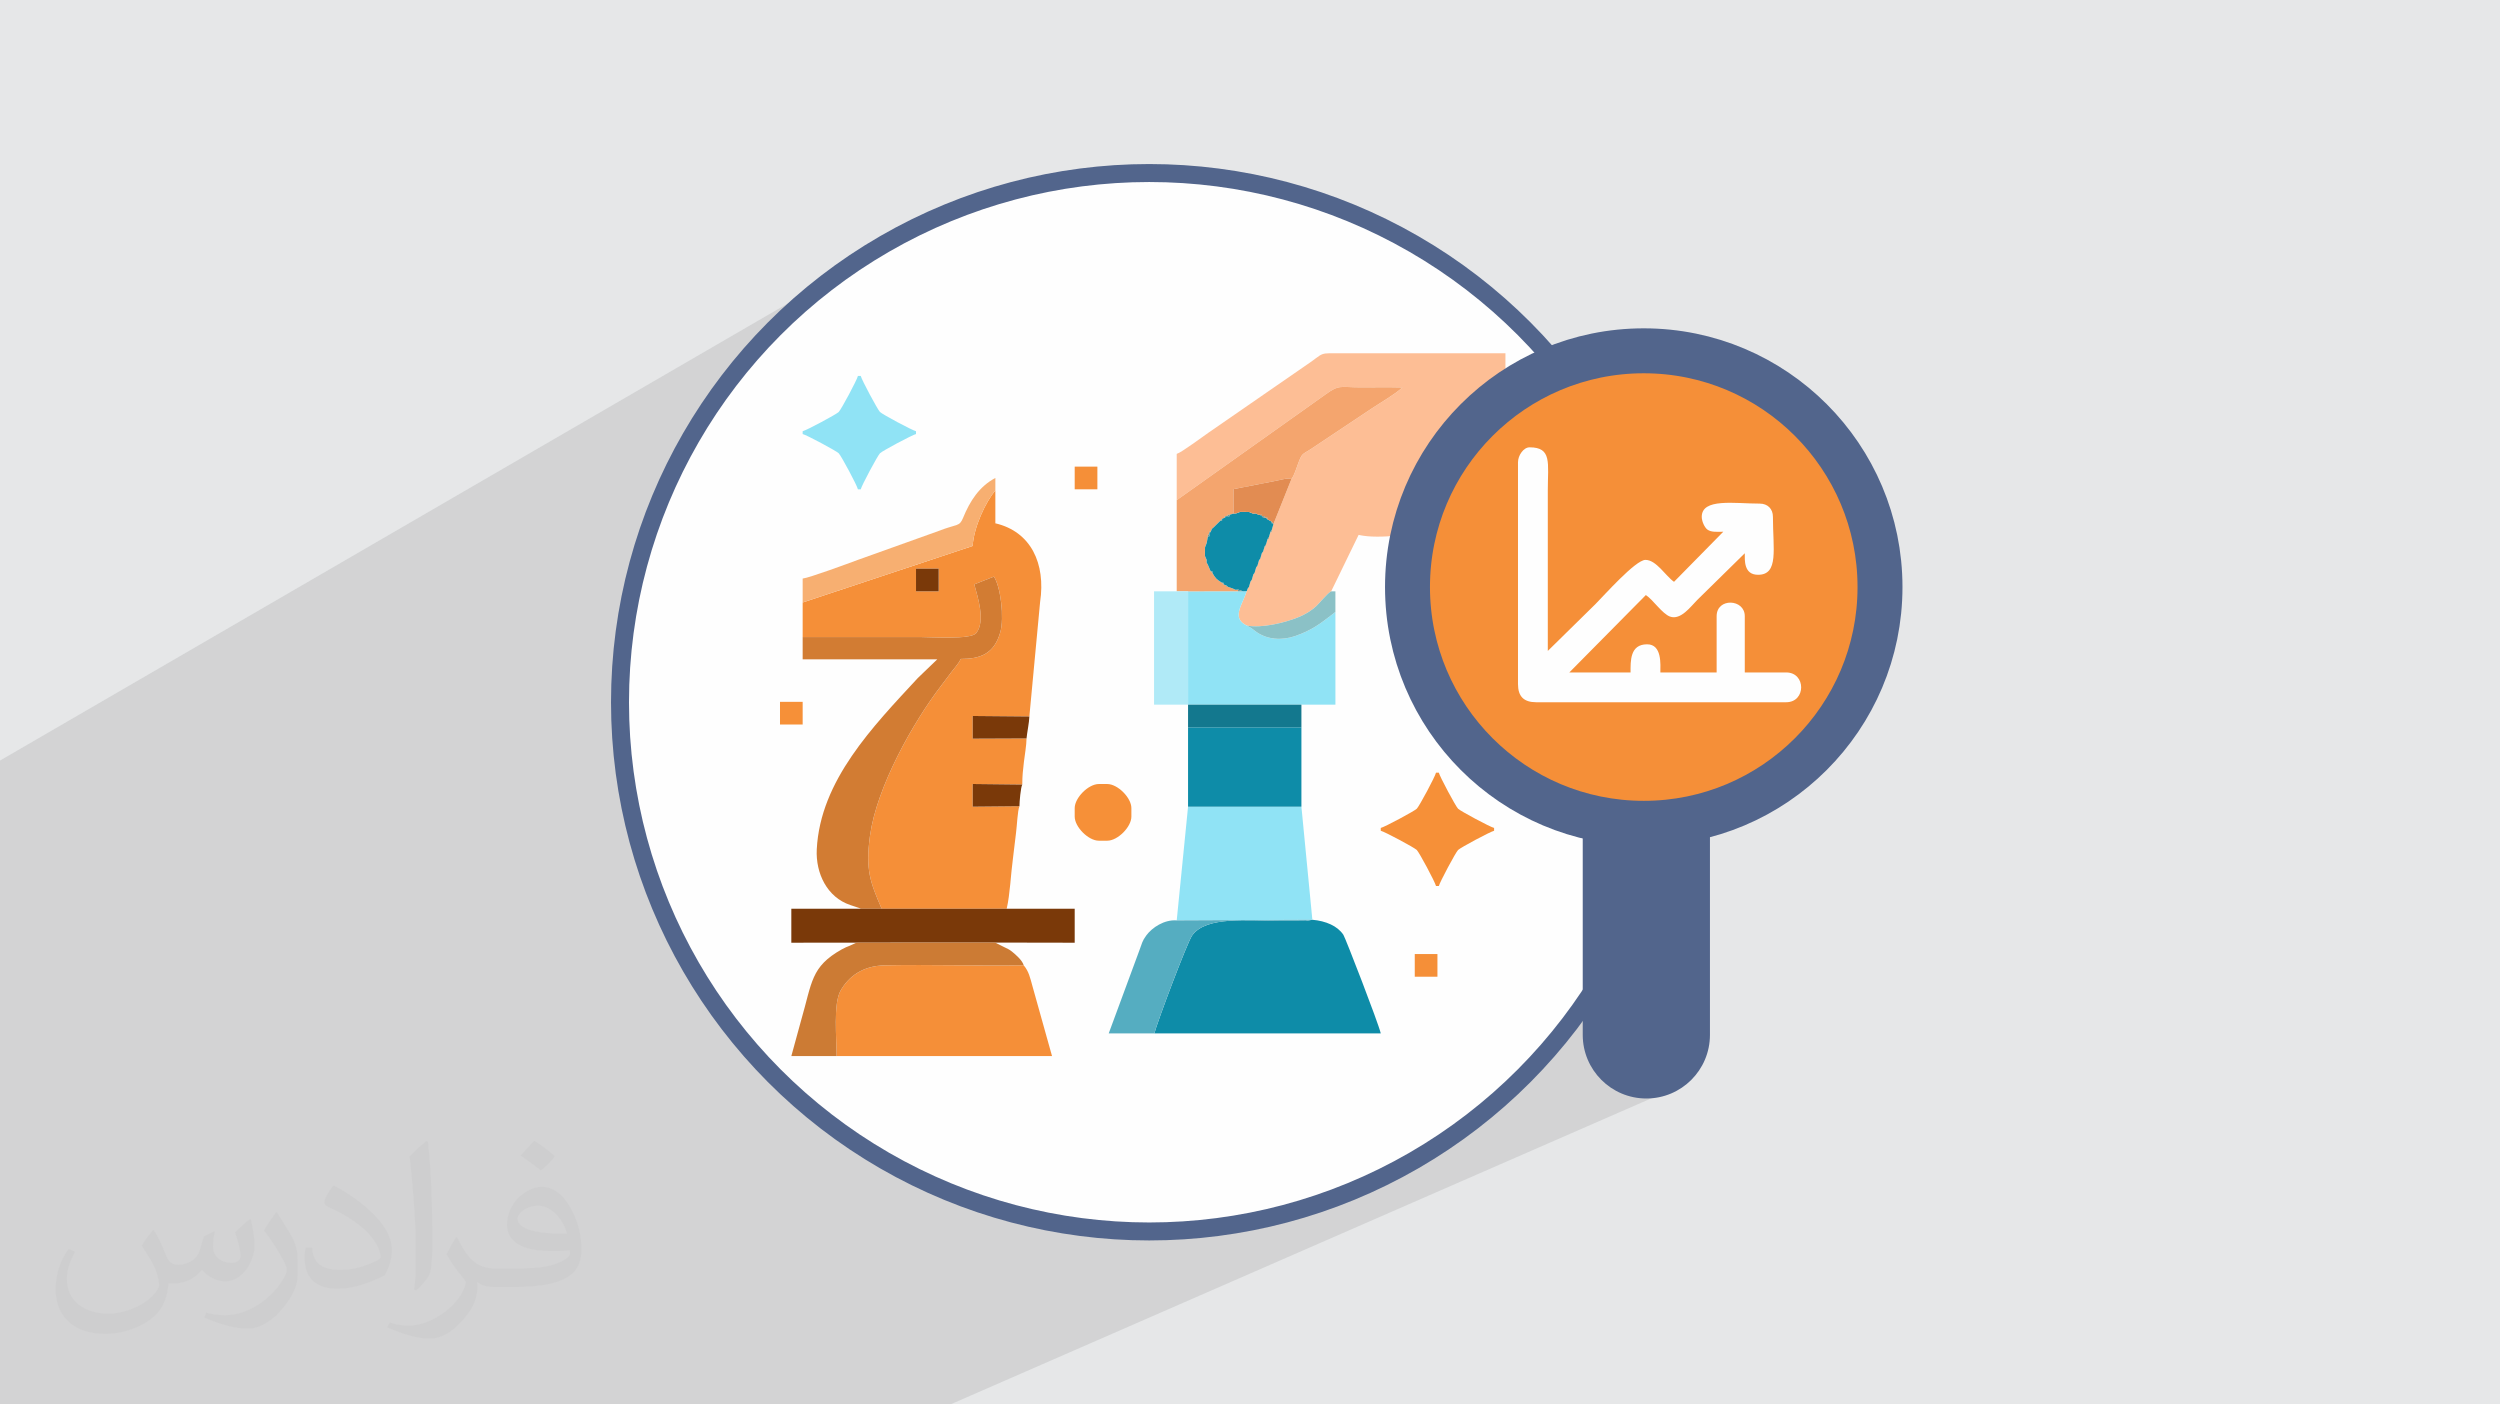 <?xml version="1.0" encoding="UTF-8"?>
<!DOCTYPE svg PUBLIC "-//W3C//DTD SVG 1.1//EN" "http://www.w3.org/Graphics/SVG/1.1/DTD/svg11.dtd">
<!-- Creator: CorelDRAW 2020 (64-Bit) -->
<svg xmlns="http://www.w3.org/2000/svg" xml:space="preserve" width="94.192mm" height="52.917mm" version="1.1" style="shape-rendering:geometricPrecision; text-rendering:geometricPrecision; image-rendering:optimizeQuality; fill-rule:evenodd; clip-rule:evenodd" viewBox="0 0 9404.92 5283.66" xmlns:xlink="http://www.w3.org/1999/xlink" xmlns:xodm="http://www.corel.com/coreldraw/odm/2003">
 <defs>
  <style type="text/css">
   <![CDATA[
    .str1 {stroke:#52658C;stroke-width:169.08;stroke-miterlimit:22.926}
    .str0 {stroke:#52658C;stroke-width:67.64;stroke-miterlimit:22.926}
    .fil6 {fill:#0E8CA8}
    .fil16 {fill:#13788E}
    .fil28 {fill:#52658C}
    .fil12 {fill:#55ADC1}
    .fil27 {fill:#649898}
    .fil21 {fill:#6A8C83}
    .fil19 {fill:#73978F}
    .fil10 {fill:#7A3909}
    .fil20 {fill:#7C988D}
    .fil22 {fill:#7E8C7B}
    .fil18 {fill:#8BC1C6}
    .fil24 {fill:#8C8C75}
    .fil8 {fill:#90E3F5}
    .fil25 {fill:#929B87}
    .fil26 {fill:#A7A691}
    .fil23 {fill:#A8A088}
    .fil15 {fill:#B0EAF7}
    .fil11 {fill:#CC7B34}
    .fil7 {fill:#D27C33}
    .fil17 {fill:#E28C52}
    .fil0 {fill:#E6E7E8}
    .fil9 {fill:#F4A56E}
    .fil4 {fill:#F58F38}
    .fil14 {fill:#F69038}
    .fil13 {fill:#F7AF71}
    .fil5 {fill:#FDBE95}
    .fil3 {fill:#FEFEFE}
    .fil2 {fill:#373435;fill-opacity:0.031}
    .fil1 {fill:#2B2A29;fill-opacity:0.102}
   ]]>
  </style>
 </defs>
 <g id="Layer_x0020_1">
  <polygon class="fil0" points="-0,0 9404.92,0 9404.92,5283.66 -0,5283.66 "/>
  <polygon class="fil1" points="5359.6,2437.77 6355.4,4069.4 3574.76,5283.66 -0,5283.66 -0,2861.23 3513.09,822.71 "/>
  <path class="fil2" d="M578.49 4627.69c17.95,27.21 29.6,53.36 40.96,82.43 8.45,16.91 12.93,48.09 52.57,48.09 11.61,0 28.28,-3.42 43.06,-11.61 16.63,-8.73 29.32,-21.94 35.94,-42l15.85 -53.36 38.57 -19.02 2.64 2.64c-5.27,20.09 -6.59,39.36 -6.59,54.43 0,44.63 38.57,61.56 69.22,61.56 17.95,0 34.09,-8.73 34.09,-25.11 0,-21.13 -8.98,-57.06 -20.62,-89.29 17.95,-17.95 35.94,-35.94 56.53,-50.47l3.17 1.6c8.98,38.04 14,75.56 14,100.66 0,24.57 -10.83,51.79 -19.81,69.49 -18.49,34.87 -51.25,62.62 -90.87,62.62 -30.1,0 -63.65,-15.07 -86.66,-43.06l-1.32 0c-21.66,26.96 -55.22,51.25 -108.86,51.25l-16.63 0c-2.64,35.41 -10.29,60.49 -21.94,82.95 -31.95,62.34 -126.81,106.47 -216.1,106.47 -124.17,0 -186.51,-71.59 -186.51,-166.96 0,-58.91 19.27,-113.6 48.88,-152.42l24.29 10.04c-18.49,35.41 -30.91,68.68 -30.91,101.45 0,89.29 72.66,131.83 156.4,131.83 77.68,0 173.83,-49.41 191.28,-106.72 -6.59,-62.62 -30.1,-91.93 -66.04,-148.99 10.83,-19.02 24.83,-38.04 42.28,-58.38l3.17 0 0 0 0 0 -0.02 -0.09zm1432.13 -336.04c26.15,16.39 51.79,35.66 76.87,57.85 -14,19.81 -31.45,37.79 -53.11,53.64 -25.11,-20.34 -50.19,-37.79 -75.84,-56.27 17.42,-19.55 34.62,-38.29 52.04,-55.22l0 0 0 0 0 0 0 0 0 0 0.03 0zm13.47 244.11c-42.28,0 -76.87,27.75 -76.87,48.34 0,44.13 84.53,57.85 185.72,57.31 -12.68,-51.79 -57.06,-105.68 -108.86,-105.68l0.01 0.03zm-94.86 236.19c54.96,0 103.04,-1.6 139.74,-10.83 40.96,-10.29 75.56,-30.91 75.56,-45.17 0,-3.7 0,-8.19 -1.32,-11.89 -22.98,2.11 -49.41,2.11 -72.38,2.11 -74.49,0 -131.55,-16.91 -154.02,-58.66 -5.55,-11.61 -9.51,-24.57 -9.51,-39.36 0,-40.43 17.42,-79.79 48.09,-107 25.61,-22.45 53.89,-36.44 82.67,-36.44 52.04,0 93.51,41.75 122.57,107.54 15.85,35.94 26.68,77.4 26.68,129.72 0,34.87 -9.51,64.19 -31.17,85.85 -40.43,39.11 -114.92,53.89 -229.04,53.89l-51.79 0 0 0 -13.47 0c-28.28,0 -48.62,-5.02 -64.72,-17.42l-2.64 0c0.79,6.59 1.32,12.93 1.32,19.02 0,25.61 -8.45,58.38 -25.61,84.53 -50.72,75.3 -105.68,108.04 -153.24,108.04 -48.09,0 -107,-18.49 -160.11,-42.54l9.51 -18.49c17.17,7.13 40.96,11.89 73.7,11.89 85.85,0 198.66,-82.43 212.66,-163 -3.17,-6.59 -8.98,-15.32 -17.17,-24.57 -25.11,-29.85 -40.96,-54.68 -55.75,-80.83 12.68,-25.11 24.29,-45.17 35.13,-63.4l4.49 -0.53c36.72,74.77 69.99,117.55 144.23,117.55l11.61 0 0 0 53.89 0 0 0 0 0 0 0 0 0 0 0 0.09 0.01zm-371.98 79c6.34,-34.34 6.87,-72.91 6.87,-108.86l0 -53.36c0,-99.6 -12.68,-244.36 -22.98,-338.68 17.95,-19.27 43.06,-42 62.87,-57.31l5.81 1.6c13.47,118.62 16.63,256 16.63,383.06 0,33.3 -1.32,65.79 -4.49,89.55 -1.85,30.1 -19.27,52.83 -56.53,87.7l-8.19 -3.7zm-382.8 -157.19c1.85,46.77 24.83,83.49 105.15,83.49 49.93,0 92.19,-12.93 138.96,-35.13 8.45,-3.7 12.93,-8.73 12.93,-12.93 0,-29.32 -22.45,-68.15 -60.23,-103.55 -36.72,-33.3 -85.34,-62.62 -130.76,-82.18 -15.6,-6.59 -20.62,-13.47 -20.62,-20.09 0,-13.47 17.95,-41.75 32.77,-62.09l5.02 -0.53c52.04,27.21 110.17,67.64 153.24,112.53 39.11,41.47 63.4,83.49 63.4,129.19 0,33.81 -10.29,65.51 -26.96,95.11 -57.06,28.79 -117.83,50.72 -178.06,50.72 -73.17,0 -123.1,-34.34 -123.1,-114.92 0,-8.73 0,-22.19 3.17,-39.64l25.11 0 0 0 0 0 0 0 0 0 0 0 -0.02 0zm-132.37 -132.9l45.45 73.45c16.63,27.21 32.23,56.81 32.23,103.55l0 59.7c0,48.34 -30.91,100.13 -80.83,151.38 -39.11,34.62 -73.7,49.41 -105.68,49.41 -47.55,0 -101.98,-14.79 -164.85,-41.75l7.13 -18.49c19.81,5.27 42.79,9.77 71.06,9.77 90.36,-0.53 182.8,-66.57 225.08,-147.15 5.02,-9.26 6.87,-17.95 6.87,-24.04 0,-9.26 -5.02,-19.55 -8.98,-28.79 -22.98,-43.31 -48.62,-82.95 -76.87,-119.68 14.79,-23.25 29.6,-45.7 45.7,-67.9l3.7 0.53 0 0 0 0 0 0 0 0 0 0 -0.02 0.01z"/>
  <g id="_2311075882736">
   <circle class="fil3 str0" cx="4323.32" cy="2641.83" r="1990.89"/>
   <g>
    <path class="fil4" d="M3446.02 2139.28l85.24 0 0.06 85.2 -85.24 0 -0.06 -85.2zm-426.44 127.19l0 130.13c147.47,0 294.96,0 442.42,0 39.94,0 189.87,10.71 210.59,-15.04 35.82,-44.4 5.2,-136.84 -7.36,-183.24l73.96 -29.14c25.74,39.39 38.86,155.2 24.17,208.14 -23,83.08 -76.35,101.53 -148.69,101.53 -8.6,17.55 -22.88,32.51 -35.45,49.36 -14.32,19.18 -23.86,31.9 -36.67,48.6 -109.31,142.28 -244.74,385.24 -269.71,567.47 -17.49,127.55 0.74,174.28 44.03,274.41l470.28 -0.16c12.78,-55.07 15.1,-127.43 23.59,-189.67 4.52,-33.29 6.84,-61.41 11.46,-95.16 3.75,-27.53 5.63,-82.64 12.93,-100.78l-175.85 1.76 0 -85.36 186.51 2.19c0,-34.55 2.69,-54.07 6.28,-86.4 2.56,-22.98 9.7,-61.99 9.7,-87.14l-202.52 0.84 0 -85.32 213.17 2 40.4 -430.57c21.77,-145.46 -34.74,-265.12 -168.34,-296.25l0 -123.34c-35.6,41.05 -81.17,137.48 -85.32,208.64l-639.62 212.53 0.05 -0.03z"/>
    <path class="fil5" d="M4426.78 1881.57l559.83 -397.74c52.51,-37.97 54.39,-26.67 133.09,-26.67 51.79,0 104.35,-0.9 156.08,0.43 -27.53,25.9 -78.18,54.45 -114.34,78.52l-230.26 153.5c-30.66,20.24 -31.99,13.58 -45.97,49.82 -7.73,20.08 -15.55,48.6 -27.25,63.49l-68.02 170.12 -6.16 21.74c0.5,8.9 2.96,7.17 -4.98,7.17l-5.7 19.46c0.44,8.8 2.87,7.12 -4.98,7.12l-5.69 19.51c0.43,8.78 2.86,7.12 -4.98,7.12l-5.86 19.31 -4.95 6.74 -5.7 19.92 -4.96 6.72 -5.69 19.92 -4.96 6.74 -5.7 19.91 -4.95 6.72 -5.7 19.92 -4.95 6.74 -5.7 19.92 -4.96 6.71 -3.37 9.37c-15.62,51.38 -59.4,100.93 0,129.42 57.86,10.99 143.82,-11.02 192.33,-30.39 28.11,-11.21 49.31,-24.45 69.29,-42.53 12.55,-11.36 43.2,-50.22 56.18,-55.68l103.25 -212.4c81.08,18.35 221.91,-4.96 289.08,-24.42 68.76,-19.91 162.45,-80.34 178.01,-147.12l85.29 0 0 -511.74 -602.32 0c-110.51,0 -69.84,-6.34 -153.51,49.06l-359.31 248.33c-22.02,14.72 -103.71,76.33 -121.47,81.08l0 174.08 -0.03 0.07z"/>
    <path class="fil6" d="M4342.6 3887.59l851.77 0c-9.37,-40.15 -133.27,-360.05 -140.69,-371.05 -22.7,-33.63 -65.96,-51.82 -116.64,-56.44l-24.76 4.56c-9.88,0.28 -22.17,-0.4 -32.39,-0.46 -21.34,-0.13 -42.68,0 -63.98,0 -120.89,0 -278.49,-19.04 -331.11,55.02 -18.84,26.52 -131.09,325.48 -142.22,368.33l0.03 0.04z"/>
    <path class="fil4" d="M3147.35 3972.88l810.35 0 -73.44 -262.35c-9.55,-34.27 -13.58,-55.37 -33.14,-79.2 -173.7,2.99 -349.18,-3.43 -522.6,0.22 -84.46,1.79 -136.41,42.81 -166.28,95.12 -28.06,49.18 -14.9,181 -14.9,246.22z"/>
    <path class="fil7" d="M3019.58 2396.6l0 83.78 506.37 0 -73.34 70.54c-168.38,182.03 -366.59,384.72 -379.94,643.86 -4.66,90.43 38.95,180.84 126,209.88l35.85 12.13c0.81,0.34 2.51,1.02 3.6,1.73l78.74 0.18c-43.29,-100.14 -61.53,-146.88 -44.03,-274.41 24.97,-182.23 160.4,-425.18 269.71,-567.47 12.81,-16.69 22.36,-29.42 36.67,-48.59 12.55,-16.87 26.85,-31.81 35.45,-49.37 72.32,0 125.69,-18.44 148.69,-101.52 14.66,-52.97 1.54,-168.77 -24.17,-208.15l-73.96 29.14c12.59,46.4 43.16,138.84 7.36,183.24 -20.76,25.74 -170.65,15.04 -210.59,15.04 -147.46,0 -294.96,0 -442.42,0l0.01 -0.01z"/>
    <polygon class="fil8" points="4426.78,3462.51 4937.07,3460.1 4895.88,3034.72 4469.42,3034.72 "/>
    <path class="fil8" d="M4469.42 2650.95l426.41 0 127.95 0 0 -348.22c-12.38,7.51 0.96,-1.15 -10,7.33 -46.65,35.94 -78.24,60.88 -141.46,82.8 -49.91,17.29 -106.12,14.04 -148.55,-17.52 -19.34,-14.35 -10.5,-9.48 -33.75,-22.05 -59.4,-28.46 -15.62,-78.02 0,-129.42l-14.38 0.52 -18.2 -0.16 -188.01 0.28 0 426.43 -0.02 0.01z"/>
    <path class="fil9" d="M4426.78 1881.57l0 342.97 42.65 0 188.02 -0.28 0 -6.28 -10.13 0.74 -8.9 -4.5 -18.35 -6.12c-8.32,0.1 -6.52,2.31 -6.52,-5.47l-10.84 -4.06 -5.82 -6.34c-19.57,-11.82 -24.87,-17.12 -36.15,-37.13l-6.26 -5.88 -10.71 -24.79 -4.65 -8.38 0.36 -9.42 -6.55 -15.06 0.21 -32.39 6.28 -16.24 4.74 -25.43c-0.16,-8.62 -2.56,-6.96 5.14,-6.96l-0.1 -4.16c0.04,-8.1 -2.1,-6.27 5.66,-6.27l4.12 -10.56 6.52 -5.6 26.05 -25.59 5.7 -6.56 10.13 -4.31c0,-7.74 -1.82,-5.57 6.28,-5.64l4.15 0.13c0,-7.7 -1.64,-5.24 7.06,-5.12l14.96 -4.55 0.06 -92.16 164.24 -32.23c8.41,-1.73 17.77,-4.12 26.91,-5.8 4.32,-0.8 8.45,-1.76 12.66,-1.84 11.85,-0.22 7.48,-0.9 14.2,2.62 11.69,-14.9 19.52,-43.41 27.25,-63.48 13.98,-36.26 15.28,-29.6 45.97,-49.82l230.26 -153.51c36.12,-24.07 86.78,-52.62 114.34,-78.52 -51.73,-1.32 -104.3,-0.4 -156.08,-0.43 -78.74,0 -80.59,-11.3 -133.09,26.67l-559.83 397.74 0.07 0.05z"/>
    <polygon class="fil10" points="3222.14,3546.22 3744.53,3545.92 4042.99,3546.48 4042.99,3418.53 3787.14,3418.55 3316.88,3418.71 3238.12,3418.53 2976.94,3418.53 2976.94,3546.44 "/>
    <polygon class="fil6" points="4469.42,3034.72 4895.88,3034.72 4895.88,2736.15 4469.42,2736.15 "/>
    <path class="fil11" d="M3147.35 3972.88c0,-65.24 -13.16,-197.07 14.9,-246.22 29.86,-52.34 81.82,-93.33 166.28,-95.12 173.42,-3.65 348.9,2.78 522.6,-0.22 -5.13,-18.47 -29.31,-39.38 -44.06,-51.44 -10.03,-8.22 -19.37,-12.16 -30.51,-17.46l-28.67 -14.38c-0.74,-0.43 -2.35,-1.29 -3.38,-2.1l-522.39 0.31 -25.81 11.73c-9.97,3.81 -18.13,7.12 -29.29,13.34 -117.37,65.7 -111.55,124.2 -153.41,267.66l-36.66 133.89 170.39 0 0.02 0z"/>
    <path class="fil12" d="M4342.6 3887.59c11.12,-42.87 123.35,-341.83 142.22,-368.33 52.63,-74.08 210.22,-55.03 331.12,-55.03 21.34,0 42.67,-0.12 63.98,0 10.21,0.06 22.51,0.74 32.39,0.46l24.75 -4.55 -510.25 2.4c-47.45,-3.65 -92.5,27.28 -113.72,55.53 -16.81,22.39 -16.56,30.45 -27.13,58.14l-115.01 311.44 171.66 0 -0.03 -0.05z"/>
    <path class="fil13" d="M3019.58 2266.47l639.61 -212.53c4.16,-71.15 49.73,-167.6 85.32,-208.64l0 -47.21c-60.26,31.9 -95.42,86.19 -121.53,150.3 -13.9,34.09 -23.06,21.96 -90.1,48.47l-306.16 109.59c-31.99,11.97 -184.42,68.18 -207.11,70.04l0 89.94 -0.04 0.03z"/>
    <path class="fil14" d="M5194.38 3114.67l0 10.65c14.56,3.38 126.47,63.24 135.54,72.33 9.34,9.33 68.67,119.93 72.33,135.57l10.65 0c3.38,-14.56 63.24,-126.49 72.3,-135.57 9.08,-9.09 121.01,-68.95 135.54,-72.33l0 -10.65c-14.56,-3.38 -126.47,-63.24 -135.54,-72.33 -9.09,-9.08 -68.95,-121.01 -72.3,-135.54l-10.65 0c-3.66,15.62 -63,126.25 -72.33,135.54 -9.08,9.09 -121.01,68.95 -135.54,72.33z"/>
    <path class="fil8" d="M3019.58 1622.21l0 10.65c14.56,3.38 126.49,63.24 135.58,72.3 9.34,9.34 68.67,119.93 72.32,135.58l10.65 0c3.38,-14.56 63.25,-126.47 72.33,-135.58 9.08,-9.08 121.01,-68.92 135.54,-72.3l0 -10.65c-14.56,-3.38 -126.47,-63.24 -135.54,-72.33 -9.08,-9.08 -68.95,-121.01 -72.33,-135.54l-10.65 0c-3.65,15.62 -63,126.25 -72.32,135.54 -9.09,9.09 -121.02,68.95 -135.58,72.33z"/>
    <polygon class="fil15" points="4469.42,2650.95 4469.42,2224.5 4426.78,2224.5 4341.52,2224.5 4341.52,2650.95 "/>
    <path class="fil6" d="M4649.75 1931.56l-9.8 0.76 -14.96 4.56c0,7.76 1.67,5.32 -7.05,5.11l-4.16 -0.12 -6.28 5.63 -10.13 4.32c0,8.04 2.1,6.03 -5.69,6.56l-26.06 25.59 -6.52 5.6 -4.12 10.55 -5.66 6.28 0.1 4.15c0.16,8.63 2.56,6.96 -5.14,6.96l-4.73 25.44 -6.28 16.23 -0.22 32.39 6.56 15.06 -0.37 9.43 4.66 8.38 10.71 24.79c7.92,0 5.85,-2.01 6.25,5.87 11.27,20.02 16.57,25.31 36.16,37.13 7.82,0.52 5.82,-1.54 5.82,6.34l10.83 4.06 6.52 5.48 18.35 6.12 8.91 4.49 10.13 -0.74 18.19 6.44 14.38 -0.52 3.38 -9.37 4.95 -6.71 5.7 -19.92 4.95 -6.74 5.7 -19.92 4.96 -6.71 5.69 -19.92 4.96 -6.74 5.7 -19.92 4.95 -6.72 5.7 -19.92 4.95 -6.74 5.86 -19.31 4.98 -7.11 5.69 -19.52 4.98 -7.12 5.7 -19.46 4.98 -7.17 6.16 -21.74 0.03 -4.52c-8.06,0 -6.03,2 -6.03,-6.04l-16.2 -9 -6.16 -5.91 -4.09 0.1c-8.54,0.21 -6.72,2.46 -6.72,-5.48l-3.51 -0.12 -7.26 -5.02 -6.93 -1.08 -9.06 -4.34 -10.07 0.68 -15.83 -6.37 -32.3 -0.4 -16.14 6.06 -0.11 -0.17z"/>
    <path class="fil14" d="M4042.99 3040.07l0 31.99c0,39.07 51.55,90.62 90.62,90.62l31.99 0c39.07,0 90.62,-51.55 90.62,-90.62l0 -31.99c0,-39.07 -51.55,-90.61 -90.62,-90.61l-31.99 0c-39.07,0 -90.62,51.54 -90.62,90.61z"/>
    <path class="fil8" d="M5236.99 2315.16l0 31.99c0,39.07 51.54,90.62 90.61,90.62l31.99 0c39.07,0 90.62,-51.55 90.62,-90.62l0 -31.99c0,-39.07 -51.55,-90.61 -90.62,-90.61l-31.99 0c-39.07,0 -90.61,51.54 -90.61,90.61z"/>
    <polygon class="fil16" points="4469.42,2736.15 4895.88,2736.15 4895.88,2650.95 4469.42,2650.95 "/>
    <path class="fil17" d="M4639.96 1932.31l9.8 -0.76 16.14 -6.06 32.3 0.4 15.84 6.37 10.06 -0.68 9.06 4.34 6.93 1.08c8.94,-0.4 7.26,-2.9 7.26,5.02l3.51 0.12c8.4,0.22 6.72,-2.16 6.72,5.48l4.09 -0.1c8.1,0.06 6.16,-2 6.16,5.91l16.2 9 6.04 6.04 -0.04 4.52 68.02 -170.12c-6.74,-3.47 -2.34,-2.8 -14.19,-2.62 -4.22,0.06 -8.35,1.04 -12.66,1.84 -9.14,1.67 -18.51,4.06 -26.91,5.8l-164.24 32.23 -0.06 92.16 -0.02 0.02z"/>
    <path class="fil18" d="M4689.99 2353.25c23.27,12.53 14.44,7.7 33.75,22.06 42.44,31.55 98.63,34.83 148.55,17.51 63.24,-21.9 94.84,-46.87 141.47,-82.8 10.95,-8.44 -2.35,0.19 9.99,-7.33l0 -78.22 -15.98 0.19c-13,5.45 -43.63,44.3 -56.18,55.67 -19.96,18.07 -41.18,31.31 -69.29,42.53 -48.5,19.37 -134.51,41.39 -192.33,30.39l0.02 0.01z"/>
    <path class="fil10" d="M3861.78 2777.99c1.98,-22.02 10.09,-60.29 10.65,-82.5l-213.17 -2 0 85.32 202.52 -0.84 -0.01 0.01z"/>
    <path class="fil10" d="M3835.14 3032.96c0,-16.88 4.9,-72.09 10.65,-81.43l-186.51 -2.18 0 85.36 175.85 -1.76z"/>
    <polygon class="fil4" points="4042.99,1840.74 4128.31,1840.74 4128.31,1755.44 4042.99,1755.44 "/>
    <polygon class="fil4" points="5322.28,3674.39 5407.58,3674.39 5407.58,3589.09 5322.28,3589.09 "/>
    <polygon class="fil14" points="2934.32,2725.59 3019.58,2725.59 3019.58,2640.29 2934.32,2640.29 "/>
    <polygon class="fil10" points="3446.05,2224.48 3531.28,2224.48 3531.26,2139.28 3446.02,2139.28 "/>
    <polygon class="fil19" points="4675.65,2224.38 4657.45,2217.94 4657.45,2224.22 "/>
    <path class="fil20" d="M4624.99 1936.88c-8.68,-0.12 -7.06,-2.59 -7.06,5.11 8.72,0.22 7.06,2.65 7.06,-5.11z"/>
    <path class="fil20" d="M4549.36 2010.6c-7.7,0 -5.29,-1.67 -5.13,6.96 7.7,0 5.29,1.66 5.13,-6.96z"/>
    <path class="fil21" d="M4757.55 1947.65c0,-7.64 1.7,-5.26 -6.71,-5.48 0,7.98 -1.82,5.7 6.71,5.48z"/>
    <path class="fil22" d="M4747.33 1942.01c0,-7.91 1.66,-5.41 -7.26,-5.01l7.26 5.01z"/>
    <path class="fil23" d="M4783.82 1994.76l-4.98 7.18c7.92,0 5.48,1.7 4.98,-7.18z"/>
    <path class="fil23" d="M4762.49 2048.07l-4.98 7.11c7.85,0 5.41,1.67 4.98,-7.11z"/>
    <path class="fil23" d="M4773.13 2021.43l-4.98 7.12c7.85,0 5.41,1.66 4.98,-7.12z"/>
    <path class="fil24" d="M4790.01 1968.5l-6.04 -6.03c0,8.06 -2.04,6.03 6.04,6.03z"/>
    <path class="fil25" d="M4620.11 2208.07l-6.52 -5.48c0,7.82 -1.83,5.57 6.52,5.48z"/>
    <path class="fil24" d="M4767.77 1953.44c0,-7.91 1.94,-5.81 -6.16,-5.91l6.16 5.91z"/>
    <path class="fil20" d="M4554.94 2000.15c-7.76,0 -5.64,-1.82 -5.66,6.28l5.66 -6.28z"/>
    <path class="fil19" d="M4597.37 1951.85l-5.69 6.56c7.79,-0.56 5.69,1.48 5.69,-6.56z"/>
    <path class="fil20" d="M4613.79 1941.89c-8.1,0.06 -6.28,-2.1 -6.28,5.64l6.28 -5.64z"/>
    <path class="fil20" d="M4560.8 2155.04c-0.4,-7.86 1.67,-5.88 -6.25,-5.88l6.25 5.88z"/>
    <path class="fil20" d="M4602.73 2198.52c0,-7.88 2,-5.82 -5.82,-6.34l5.82 6.34z"/>
    <polygon class="fil20" points="4647.31,2218.68 4638.42,2214.22 "/>
    <polygon class="fil26" points="4719.64,2154.48 4714.72,2161.2 "/>
    <polygon class="fil19" points="4539.55,2106.63 4532.99,2091.57 "/>
    <polygon class="fil26" points="4730.34,2127.82 4725.38,2134.53 "/>
    <polygon class="fil20" points="4543.82,2124.4 4539.17,2116.03 "/>
    <polygon class="fil26" points="4740.99,2101.15 4736.03,2107.89 "/>
    <polygon class="fil26" points="4751.64,2074.52 4746.69,2081.23 "/>
    <polygon class="fil27" points="4533.21,2059.18 4539.49,2042.99 "/>
    <polygon class="fil19" points="4565.6,1983.99 4559.07,1989.62 "/>
    <polygon class="fil21" points="4733.13,1935.92 4724.08,1931.58 "/>
    <polygon class="fil21" points="4714.02,1932.25 4698.19,1925.85 "/>
    <polygon class="fil21" points="4665.89,1925.47 4649.75,1931.56 "/>
    <polygon class="fil26" points="4698.35,2207.79 4693.38,2214.5 "/>
    <polygon class="fil26" points="4709,2181.12 4704.04,2187.83 "/>
   </g>
   <g>
    <path class="fil28" d="M6193.48 2608.92l0 0c132.13,0 239.28,107.14 239.28,239.27l0 1045.07c0,132.11 -107.15,239.27 -239.28,239.27l0 0.01c-132.13,-0.01 -239.28,-107.17 -239.28,-239.29l0 -1045.05c0,-132.14 107.15,-239.28 239.28,-239.28z"/>
    <circle class="fil4 str1" cx="6183.73" cy="2208.49" r="888.78"/>
    <path class="fil3" d="M5710.62 1738.85l0 834.47c0,46.69 21.84,68.49 68.52,68.49l940.33 0c75.27,0 75.27,-112.09 0,-112.09l-155.67 0 0 -211.73c0,-65.56 -105.87,-70.2 -105.87,0l0 211.73 -211.73 0c0,-28.62 7.12,-105.87 -49.82,-105.87 -65.03,0 -62.27,63.24 -62.27,105.87l-230.42 0 287.97 -291.17c27.09,17.64 61.71,70.6 91.01,81.08 40.34,14.44 78,-38.25 102.08,-62.35l179.06 -175.91c0,24.38 -4.68,80.96 49.82,80.96 78.86,0 56.05,-96.54 56.05,-217.95 0,-30.11 -19.71,-49.82 -49.82,-49.82 -95.06,0 -217.95,-21.5 -217.95,49.82 0,16.75 10.59,39.91 20.88,47.61 14.88,11.14 36.49,8.44 60.08,8.44l-185.27 188.35c-31.31,-21.5 -66.57,-82.5 -107.41,-82.5 -37.45,0 -156.92,135.12 -188.39,166.58l-179.03 175.91 0 -604.05c0,-102.65 16.53,-161.9 -68.51,-161.9 -22.66,0 -43.6,30.35 -43.6,56.05l-0.02 -0.01z"/>
   </g>
  </g>
 </g>
</svg>